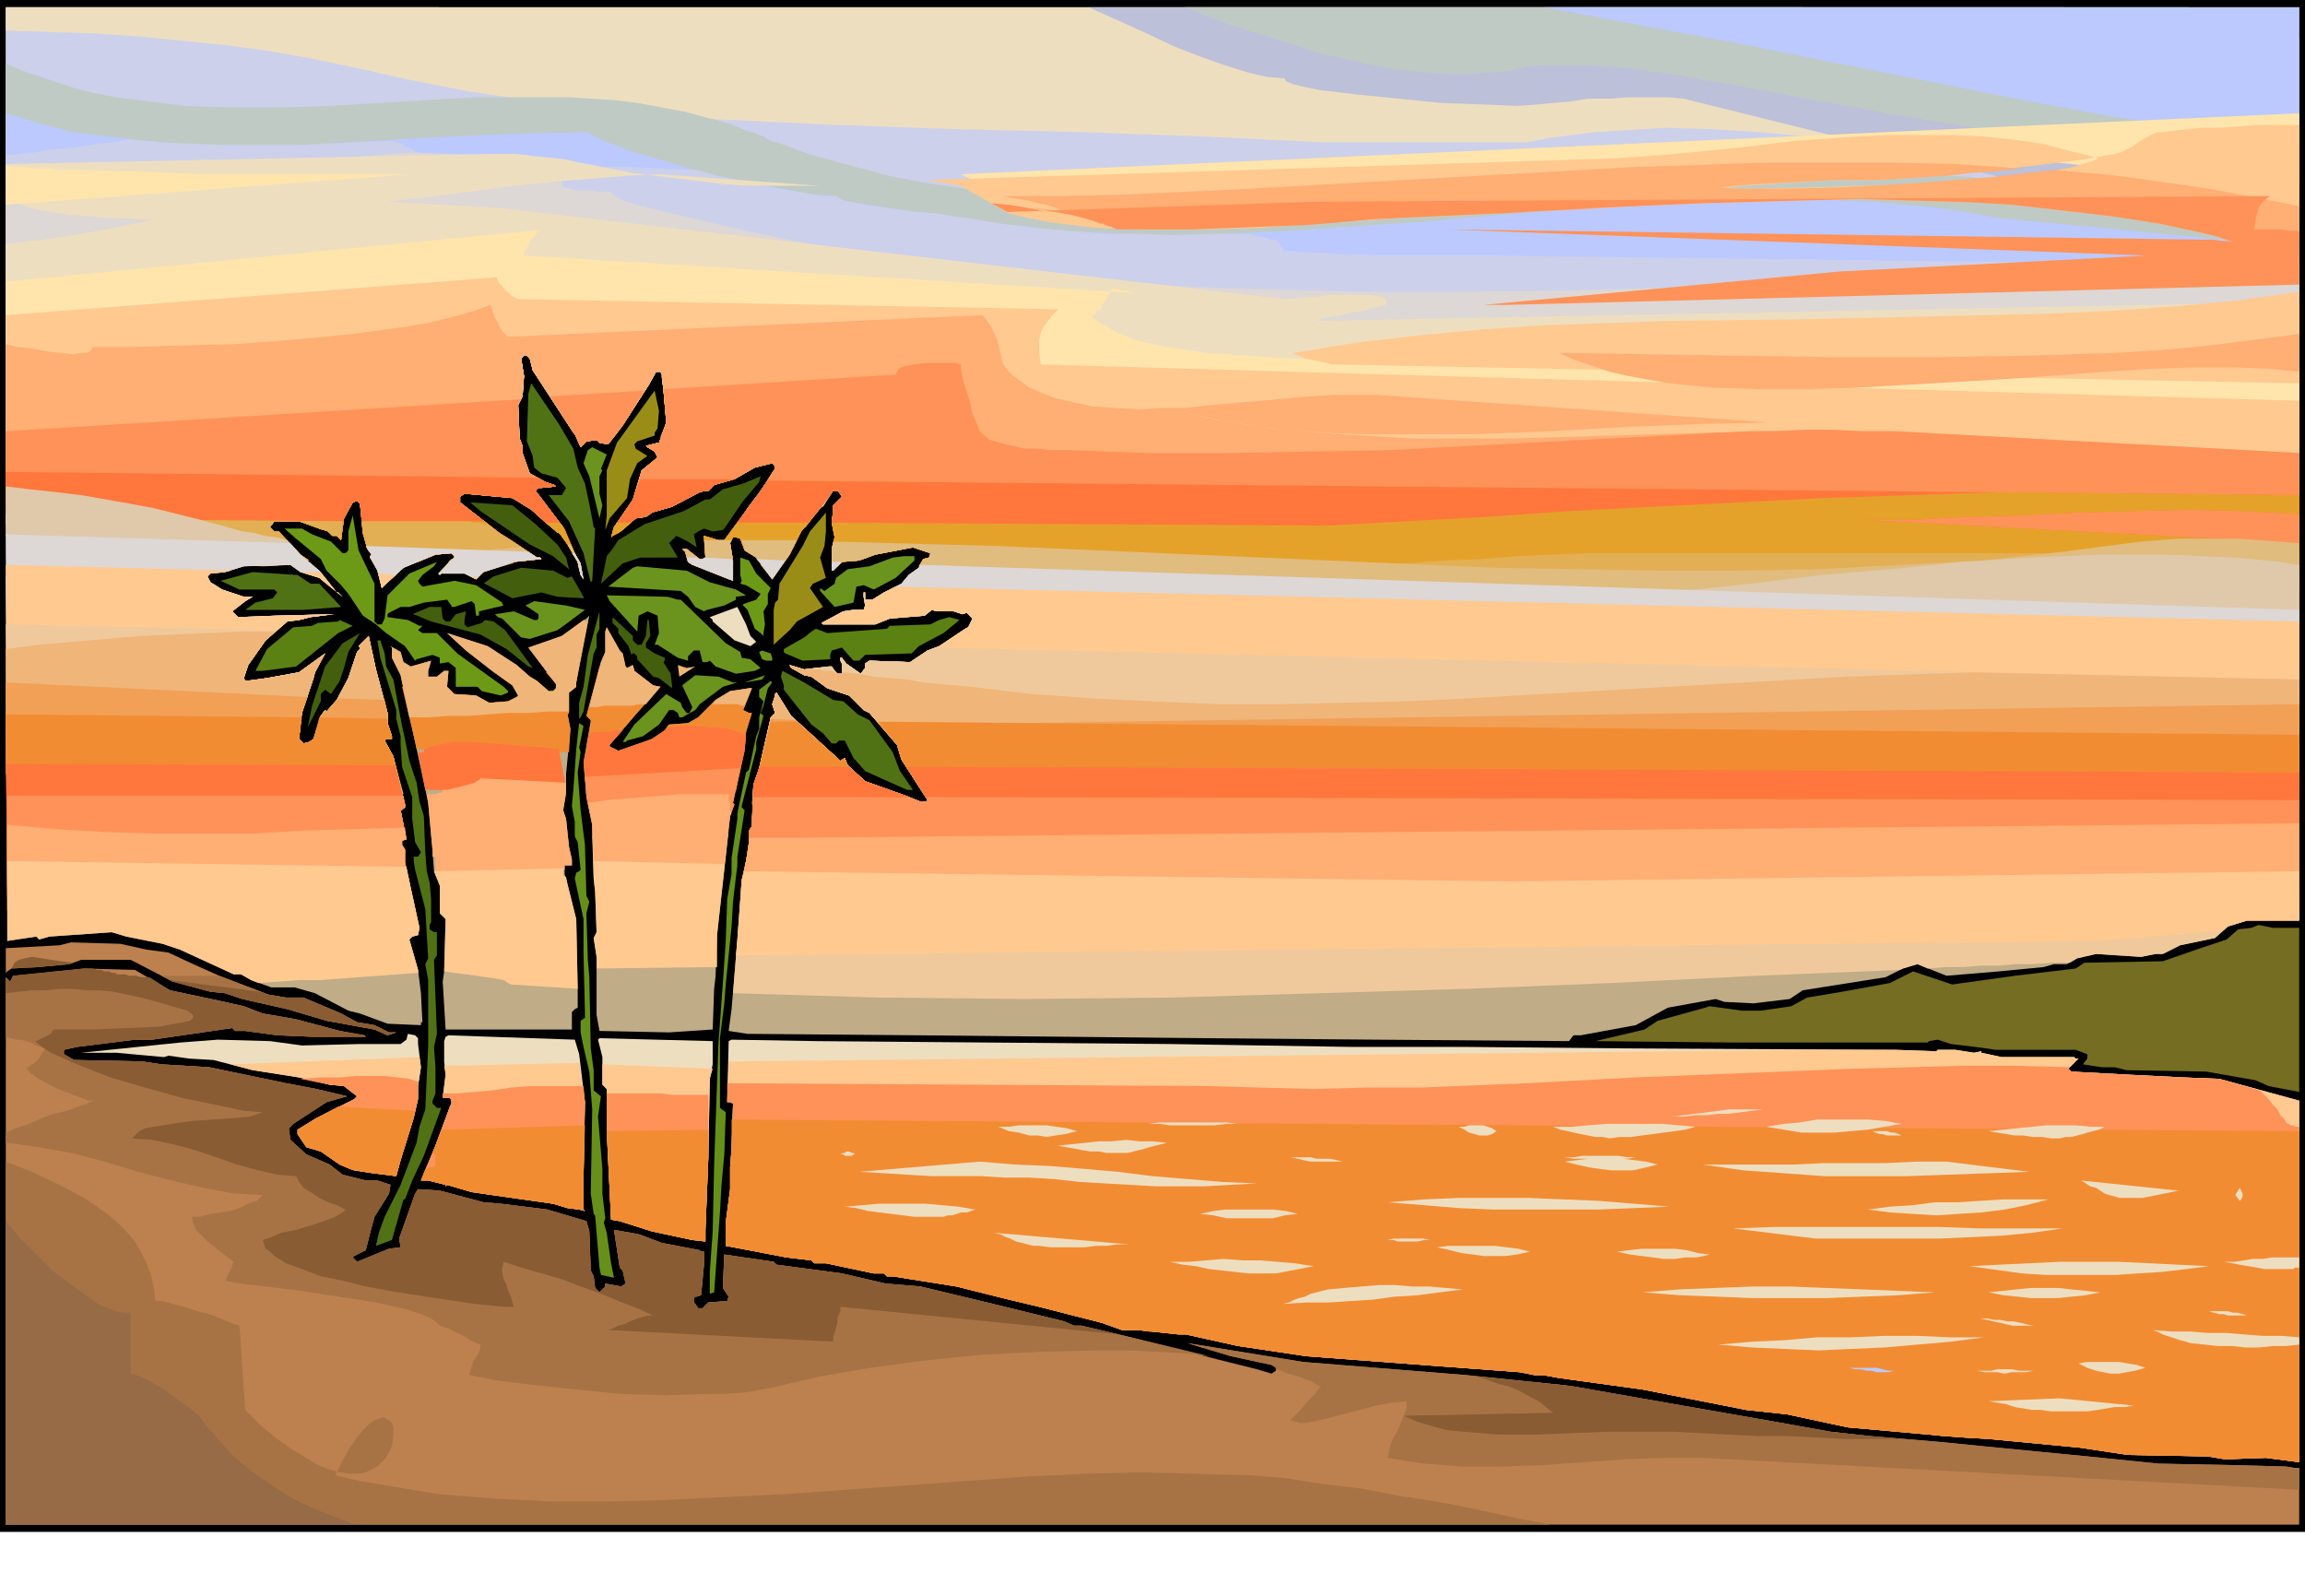 <svg xmlns="http://www.w3.org/2000/svg" fill-rule="evenodd" height="3.663in" preserveAspectRatio="none" stroke-linecap="round" viewBox="0 0 1588 1099" width="5.291in"><style>.pen1{stroke:none}.brush2{fill:#c0ac87}.brush3{fill:#ccd0ea}.brush4{fill:#eedec0}.brush6{fill:#bfcac5}.brush7{fill:#517214}.brush8{fill:#9a8d17}.brush9{fill:#6b941f}.brush10{fill:#435f0e}.brush11{fill:#6c9a17}.brush13{fill:#ffc990}.brush14{fill:#f28c33}.brush15{fill:#f0b579}.brush19{fill:#a77345}.brush20{fill:#bbc9ff}.brush21{fill:#ddd7d5}.brush22{fill:#ffe5ac}.brush23{fill:#ffae74}.brush24{fill:#ff9258}.brush25{fill:#ff773c}</style><path class="pen1" style="fill:#000" d="M1588 1055H0V0h1588v1055z"/><path class="pen1 brush2" d="M1584 634h-36l-13 4-9 8-24 5-12 6h-5l-10 2-31-2-13 3-7 4h-9l-7 2-31 3-36 3-20-8-10 3-12 6-57 9-9 6-25 3-20-1-6-2-33 6-22 12-38 7h-5l-3 4-134-1-117-1-197-2-118-1-13-2 2-15 4-48 3-41 3-13 2-13v-8l2-3 1-28 4-12 8-35 3-3-2-6 2-6v-1l1-1 10 16 34 31 3-2 2 5 12 11 28 10 10 4h4l1-1-18-28-3-10-19-22-4-2-10-10-15-5-11-8-5-1-9-5-1-2 10 3 17-2h2l2 3 2 2h3v-7l-1-2v-2h1l3 4 10 7 3-4v-3l3-2 28 1 12-8 8-3 18-12 2-1 3-6-4-4-3 1-6-2h-12l-3-1-5 4-24 2-10 4h-36l-1-1 15-8 7-1h7l1-3-1-6v-3h1v5h5l8-5 12-6 5-6 7-5 3-6 4-1 1-3-12-4-26 5-11 4-12 1-6 6h-1v-15l2-8-2-10 1-9v-3l6-6-2-3-1-1h-3l-8 11-14 17-8 16-12 17-8-11-3-4-8-5-3-8-3-1h-2l-2 4 2 12v14l-28-11-3-2-2-7-2-2h3l9 7h2l2-1-1-15 10 3h4l25-34 4-6 5-8 1-1v-2l-2-2-12 3-14 8-14 4-4 4h-2l-4 1-19 10-14 4-4 3-7 1-12 10-4 2-1 1 2-7 13-19 6-20 11-9-2-4-5-3-1-1 8-2h1l5-14-2-23-1-8v-2l-1-2h-3l-5 9-18 28-10 13-6-1-2-2-7 1-4 4-4-9-1-1-28-43-2-8-2-2h-2l-2 2 2 12-1 14-3 6 1 23 2 5v5l5 14 11 6 6 2 1 1-10 1h-2l-2 2 19 25 8 18 4 7 2 11-2-3-2-9-7-12-5-7-10-8-10-9-13-8-33-3-3 2v4l27 21 8 5 18 12h2l1 1-19 2-21 7-5 5-8-4h-16l-1 1-1-1 11-11v-1l-2-2-11 1-22 9-12 11-3 3-3-12-5-9v-1l1-1-3-4-3-11-2-20-2-2-3 1-6 11-2 15-3-3h-3l-3-3-20-7h-17l-3 4 3 3h3l15 16 13 11 12 15h1l3 3-16-13-13-4-7-5-32 1-13 4-10 1-2 2 2 4 8 5 15 5h6l-5 3-9 7 4 4 26-1 40-1-16 2-8 2-8 1-15 13-12 17-3 9 1 2 15-2 22-4 18-13-7 13-1 4-8 24-2 18 3 3 4-1 3-2 5-16 3-4 1 1 7-8 8-15 6-18 2-2v-1l-1-1 7-7 5 23 8 30v7l3 9v2h-4l-1 1 6 11 8 33v2l-3 2 4 20-3 1v3l2 3v9l3 13 7 32-1 5-4 1-2 2 6 21 2 16 1 20h-1v2l-23-1-19-7-8-2-23-12-14-4h-16l-14-5-7-4h-5l-37-17-12-4-25-5-10-3-43 3-7 2-2-2-20 3L4 5h1580v629z"/><path class="pen1 brush3" d="m302 5 7 1 6 2 6 2 7 1 5 2 6 3 5 2 6 2v4h7l7 2 8 2 7 2 8 2 8 3 7 2 7 2 32 7 33 5 33 3 33 3 34 1 33 1h135l67 1 33 2 33 3 33 5 32 6h3l5 1h6l6 1 7 1 5 2 4 1 1 1h249l1 3 1 1 2 1h7l3-1h1l40 10 41 9 43 9 43 9 43 8 45 7 44 6 44 5v55l-38 1h-38l-39-1-39-2-79-7-79-8-78-9-77-9-37-4-36-3-36-3-34-2-59-3-60-1h-60l-61 1-123 3-123 3-62 1h-61l-62-1-61-2-60-3-60-6-30-3-30-5-29-4-29-5V5h298z"/><path class="pen1 brush4" d="m4 21 30 1 30 1 30 2 31 3 30 3 29 4 29 5 29 6 40 9 41 8 41 6 41 5 42 4 43 4 42 2 43 2 85 3 85 2 84 3 82 4h141l15-3 16-2 16-2 16-1 32-2 32 1 33 2 33 3 34 5 34 5 67 14 68 16 68 16 68 16v-43l-44-12-43-14-43-15-42-15-42-16-43-16-42-15-43-15H4v16z"/><path class="pen1" style="fill:#bcc0d8" d="m750 5 20 9 20 9 19 9 18 7 17 6 16 5 13 3 12 1 1 2 5 2 8 2 10 2 25 3 30 3 30 3 29 1 22 1 14-1 10-1 12-1 13-2h14l14-1h27l11 1 424 105V79l-19-9-19-10-20-9-20-9-21-9-20-10-21-9-22-9H750z"/><path class="pen1 brush6" d="m816 5 31 12 32 10 31 10 31 7 15 3 15 2 14 1 14 1h14l13-1 13-1 13-3 9-1h36l13 1 12 1 12 2 11 1 52 9 53 10 55 10 55 9 56 9 56 8 56 8 56 6V26l-9-3-9-3-10-3-9-2-10-3-9-3-10-2-10-2H816z"/><path class="pen1 brush7" d="m395 309 3 13 5 11 3 14 3 16 1 1-2 36-1 1-5-20-10-22-14-18h9l3-5-6-7-11-3-5-4-1-8-4-10 1-33 2-7 19 28 10 17z"/><path class="pen1 brush8" d="m453 295-2 3v2l-12 4-2 2 1 3 8 5-7 5-5 11-2 13-12 14-3 8 1-10v-31l7-19 26-36 3 14-1 12z"/><path class="pen1 brush9" d="m414 323 1 1-2 4v12l2 8-2 9-7-29-4-9 3-9 3-2 10 5-4 10z"/><path class="pen1 brush10" d="m512 345-13 19-1 1-7 1-6-2-4 2-3 2 2 9-6-4-8-4-5 5 6 10h-26l-12 4-15 14 2-9 2-10 4-5 4-6 18-11 15-5 12-4 15-8h3l9-7 14-4 12-5-1 4-11 13zm-143 16 15 14 6 9 2 8-11-9-16-8-34-23-7-6 29 2 16 13z"/><path class="pen1 brush8" d="m568 376-3 8 4 14-9 4-2 3 9 13-18 10-5 6-11 10v-24l1-5 2-2 1-11 16-26 5-10 11-13v13l-1 10z"/><path class="pen1 brush11" d="M258 402v26l2 2h3l2-4 2-16 15-15 19-8-2 3-8 6-3 4 1 2 2 2 22-4 15 3 18 12v1l1 1-17 4v3h-2l-1-8-2-2-12 4h-2v-1l-3-4-16 2-10 3h-6l-8 4-1 1v2l14 2 8 4h3-1l-3 3 3 2h10l14 14 32 23 3 3v1l-5 2-13-3-3-3h-15v-13l-5-4-6 1v-4l-5-2-11 3-1 1-7-10-13-9-7-6-9-6-10-15-5-6-10-10-4-8-17-14-8-7h12l7 4 13 5 8 8h2l2-2v-13l3-11 4 24 11 23z"/><path class="pen1 brush9" d="m630 386-13 12-15 8-7-3-5 1-2 11-13 3-10-11v-2l3 2 7-5 1-4 8-6 15-2 16-6 8-1h7v3z"/><path class="pen1 brush11" d="m521 395 10 10-2 4v7l-3 5 1 9-1 6v2l-2-2-4-3-5-13-2-2-1-1v-1l9-3 3-4-10-6-4-1 1-2-1-4v-12l6 2 5 9z"/><path class="pen1 brush9" d="m489 401 18 5 7 4-7 1v2l-8 4-12 3-2 1-6-3-5-7-5-4-50-3 17-13 3-1 34 3 16 8z"/><path class="pen1 brush10" d="m391 398 3-1 8 14v1l-18-1-11-3-20 4-17-9-2-1h-1l7-5 19-6 22 2 10 5z"/><path class="pen1 brush7" d="M214 402h6l15 16-26 2h-40l7-5 12-3 3-4-2-2h-24l-13-6 22-6 31 2 9 6z"/><path class="pen1 brush9" d="M467 413h2l31 30 10 6 1 4 6 1 7 6-4 2-13 2-14-5-4-4-2 1h-3l-2-8h-4l-4 4v3l-7-2-14-9h-2l3-8-1-12-7-3-6 3-1 11-19-21-2-4 42 1 7 2zm-64 7-12 9-7 5-19 6-6-1-13-13-3-1-2-2 13-2 14 6h2l1-1v-3l-9-6 6-3 22 3 13 3z"/><path class="pen1 brush10" d="M307 428h3l4-5 7-2-1 6v3l2 2 10-3 2-2 6 1 8 6 19 26-3-1-15-12-18-10-34-9-12-5h-1l12-5h8l1 8 2 2z"/><path class="pen1 brush4" d="m517 438 4 4-4 3-11-4-15-13v-1l-2-2 19-7 6 12 3 8z"/><path class="pen1 brush7" d="M411 437v9l-2 4-7 40-2 4-1 1v-11l3-11 3-22 4-15 4-15v12l-2 4z"/><path class="pen1 brush2" d="m397 473-5 4v14l-1 1 2 10-3 31v13l-2 12 2 6 2 19 2 9v4h-5v6l2 7 6 24 1 48v13l-2 1-2 2v12h-87l-2-33 1-7 1-36-4-4v-19l-4-10-1-14-3-33-9-42-10-46-6-12v-7l-1-1 7 4 2 7 5 3 14-4-2 7v4h6l5-4h3l-1 11 2 2 3 3 15 1 9 5 13-1 6-3 1-1-4-7-14-10-18-14-13-12 28 9 20 13 9 8 5 3 8 7h3l2-2v-3l-19-25 23-8 17-12 2-2-9 46v3z"/><path class="pen1 brush10" d="m436 441 3 3h3l3-6 1-11h1l1 11-3 5v3l6 4 7 3v2l-1 1 5 8 1 8v2l-9-7-4-1-11-12v-2l-2-2h-1l-1 1-2-6-7-9v-3l-4-4v-4l14 13v3z"/><path class="pen1" d="m650 436-17 9-5 5-32 1-4 4h-4l-8-9-7 2-1 3v3l-19 1-12-5-1-1v-2l14-8 5-4 3-2 8 3 41-3 2-2 28-1 6-3 7-2 7 2-11 9zm-417 0-29 23-23 3h-5l8-15 18-15 13-1 4-2 14-1 1-1 9 4-10 5z" style="fill:#5b8113"/><path class="pen1 brush2" d="m429 450 2 9 1 1 4-2 1 4 13 10 5 1-17 19-18 21v1l6 3 23-8 9-6 2-3 1-1 13-1 7-4 12-12 10-6 13-2h2l-6 15 4 2h2l-4 13-1 13-8 36 1 1-3 8-9 82-1 28-1 9-1 28-30 2-48-1-2-11v-40l-2-13 2-4-1-28-1-9-1-37-4-19-2-24 5-28v-1l-3-3 10-37 3-7v-14l1-3 9 16 2 2z"/><path class="pen1 brush13" d="m411 667 83-1v-22l8-72-11-2-11-1h-11l-12 1-12 1-13 1-12 2-12 2 1 29 1 9 1 28-2 4 2 13v8z"/><path class="pen1 brush14" d="m404 514 17 1-1-1v-1l18-21 17-19-5-1-13-10v-2h-19l-3-1h-2l-9 34 3 3v1l-3 17zm29 1 80 1 1-12 4-13h-2l-4-2 6-15h-2l-13 2-10 6-12 12-7 4-13 1-1 1-2 3-9 6-16 6zm-146 1 105 2 1-16-2-10 1-1v-14l5-4v-3l1-6h-3l-2-1h-17l7 8v3l-2 2h-3l-8-7-5-3-5-4h-21l14 10 4 7-1 1-6 3-13 1-9-5-15-1-3-3-2-2v-8l-4 1-4 1h-4l-4 1-3 1-4 1-4 1-4 2 9 38 1 5z"/><path class="pen1 brush10" d="m237 460-3 9-6 9-4-3-3 3v5l-9 18 3-15 9-27 12-16 12-7-8 13-3 11z"/><path class="pen1 brush7" d="m265 450 1 9 5 9 6 32 2 9 3 15 5 15 2 13 3 10 1 25 1 13 2 8 1 11v16l-1 2v3l3 2h2v16l-2 3 2 51-2 9 1 14v18l-2 5v2l3 3h3l-12 33-8 17-5 13h-1l-8 28-11 4 2-9 4-11 11-22 11-29 2-11 4-12 2-44v-45l-2-11 2-4-2-34-7-27-1-6v-3h3l2-3-4-7-2-16v-15l-7-21-1-15v-6l-3-12v-6l-11-36-2-12h2l3 9z"/><path class="pen1 brush9" d="M532 453v2h-4l-3-1-2-5 2-1 6 2 1 3z"/><path class="pen1 brush15" d="m479 459-11 7-1-8 6 2 6-1z"/><path class="pen1 brush7" d="m574 482 7 1 10 9 8 4 16 22 5 13 9 13h-4l-18-8-11-5-8-9-6-12h-4l-2 2h-3l-6-7-8-6-19-24v-3l-2-6 1-4 15 8 20 12z"/><path class="pen1 brush9" d="M505 470h3l-10 3-16 12-3 4-9 5h-2l-1-3-3-2h-3l-7 10-11 8-11 3-1 1h-2l8-12 22-21 10 6 1 3 3 4h2l2-4-7-15 9-7 16 1 10 4z"/><path class="pen1" d="m513 470 14-5-2 3-12 2zm16 4-3 12-2 5 2 2-5 18v5l-10 39v1l2 2-5 32v6l-1 8-2 17-1 17-4 40-1 13-3 24v48l4 3-1 29-2 22-1 18-4 55-3 1v-15l2-28 1-46 3-84 3-41 2-29 1-29 3-17v-11l4-27v-4l6-28 2-2 5-23 2-5v-8l3-11-3-3v-5l8-6 1 1-3 4zm-130 41 1 3-2 14 2 26 3 24 1 35 2 4-2 8 1 32 1 12 1 49 2 15v14l5 4-2 14 3 36v17l2 17-1 3 2 7 3 21 2 10-9-2-1-5-3-36-1-1-2-14 1-58-2-26-4-17-2-10v-8l3-2v-4l-1-40v-24l-6-28 1-4 2-1 1-1-2-19-2-4v-10l-2-11 1-11 2-28 2-18 3 2-3 15z" style="fill:#67901b"/><path class="pen1" style="fill:#756d21" d="M1584 639v113l-21-4-9-4-34-6-55-1-8-2h-9l-13-2 3-4v-3l-8-3h-55l-14-2-17-2-9-3-6 1-1 1h-133l-96-1 34-8 9-6 29-8 7-2 22 3h13l21-3 11-6 24-4 33-6 16-8 27 9 43-6 42-5 6-4 54-1 26-9 18-6 8-7 9-1 5-2 10 2h18z"/><path class="pen1" style="fill:#bc814e" d="m101 654 15 2 15 7 20 9 34 13 12 2h12l26 11 11 6 12 2 10 5h5l-6 2-9-4-33-6-27-8-31-7-12-4-10-1-26-7-29-15H56l-8 3-21 2-19 1-3 2-1 1v3l3 3 2-4 49-5 35 1 24 14 33 7 18 4 13 5 23 4 30 8 17 3 1 1h-37l-24-1-22-3h-7l-2-2-55 8H93l-40 5-9 2v3l7 4 47 1 13 2 33 2 53 11 21 4 21 5-14 4-23 15-3 3 1 8 11 10 16 7 9 7 16 4h8l9 3-1 6-10 16-3 11-3 12-8 4-1 1 1 1 2 2 22-9 8-1-1-6 11-31 2-3 15 1 30 8 12 1 32 4 27 8 2 7 1 27 2 4 1 8 3 3 4-4v-2l11 2 3-2-2-9-2-2-4-26 17 3 16 6 26 5 1 1h2v9l-2 21-3 1h-1l-1 1v3l1 1 2 3h3l4-4 13-1 1-3-4-6 1-23 34 5 2 2 45 6 30 7 24 2 46 11 53 13 7 3h5l34 8 59 15 28 7 10 3 3-2v-2l-3-2-28-6-30-9 80 13 112 9 68 7 7 1 74 13 63 11 39 7 27 3 48 4 30 3 72 7 49 5 51 1 37 1 6 1h3v39H4V653l37-2 8-2 34 1 18 4z"/><path class="pen1 brush19" d="m4 714 3 1 4 1h3l4 1 3 1 4 2 3 1 3 1-1 2-1 1-1 2-2 3-2 2-2 1-2 2h-2l2 3 5 4 7 4 8 4 8 3 8 3 5 2h4l-5 2-6 2-8 3-9 2-8 3-9 4-9 3-7 3v7l22 3 23 4 23 6 23 7 23 6 22 5 21 4 20 1-4 4-6 2-6 3-6 2-7 1-7 1-7 2h-6l1 4 2 5 4 4 4 4 5 4 5 4 4 3 4 3-1 2v1l-1 2-1 2-1 2-1 2v1l-1 1 10 2 18 2 24 3 26 4 26 4 22 5 9 3 7 3 4 3 2 2 3 1 3 1 4 2 4 2 4 2 3 2 4 2 3 1v2l-1 3-1 2-2 3-1 2-1 3-1 3-1 3 21 4 25 3 28 3 30 3 31 1 29-1h13l13-1 12-2 10-2 30-7 35-6 37-5 40-4 40-2 40-1h20l19 1 19 1 18 2-54-13-34-8h-5l-7-3-53-13-46-11-24-2-30-7-45-6-2-2-34-5-1 23 4 6-1 3-13 1-4 4h-3l-2-3-1-1v-3l1-1h1l3-1 2-21v-9h-2l-1-1-26-5-16-6-17-3 4 26 2 2 2 9-3 2-11-2v2l-4 4-3-3-1-8-2-4-1-27-2-7-27-8-32-4-12-1-30-8-15-1-2 3-11 31 1 6-8 1-22 9-2-2-1-1 1-1 8-4 3-12 3-11 10-16 1-6-9-3h-8l-16-4-9-7-16-7-11-10-1-8 3-3 23-15 14-4-21-5-21-4-53-11-33-2-13-2-47-1-7-4v-3l9-2 40-5h12l55-8 2 2h7l22 3 24 1h37l-1-1-17-3-30-8-23-4-13-5-18-4-33-7-16-9h-5l-6 1h-6l-6 1-6 1h-6l-5 1-6 1-6 1H26l-6-1-7-1-6-1H6v-1H4v39zm875 229 4 1 4 2 4 1 4 1 4 2 4 1 3 2 4 2-2 2-2 3-3 3-3 3-3 4-3 3-3 3-2 2 3 1 4 1h4l5-1 9-2 11-3 12-3 11-3 11-2 10-1v5l-2 5-2 5-2 5-3 5-2 5-1 5-1 4 12 2 13 2 13 1 13 1h27l29-1 28-2 29-2 27-1h26l411 22v-15h-3l-6-1-37-1-51-1-49-5-72-7-30-3-48-4-27-3-39-7-63-11-74-13-7-1-68-7-112-9-80-13 30 9 28 6 3 2v1zM151 672h-40l8 4 26 7 10 1 12 4 31 7 27 8 33 6 9 4 6-2h-5l-10-5-12-2-11-6-26-11h-12l-12-2-34-13z"/><path class="pen1 brush4" d="M288 715v4l2 16-2 13v9l-3 13-9 29-3 11-16-2-13-2-3-1-7-3-13-9-10-3-6-9v-3l13-8 26-13 2-2-9-7-10-1-21-5-32-5-27-7-17-1-14-2-3 1-33-3H56l68-7 26-2 36 1 22 3 40-1h28l4-3 1-4 5 1 2 2zm111 11 4 33-1 52v22l1 1-4-1-8-1-10-3-28-4-28-4-17-5-1 1v-1l-12-3h-5l10-24 10-27 1-2v-2l-1-2h-5l2-16-1-9v-14l1-3 2-1 87 3 3 10zm92 2v5l-2 10-1 54-2 50v8l-9-1-28-6-22-7-6-1-3-61v-29l-3-3v-19l-3-12 1-1 78 2v11zm315-9 125 2h79l108 1 188 1 28 1 1-1h12l13 2 5-1v1l14 3h50l1 1h2l-7 7 2 2 37 2 40 2 25 1 55 15v249l-23-3-28 1-12-2-55-1-33-5-63-6-17-1-14-1-10-1-56-5-42-9-28-3-71-14-58-8-11-2h-6l-10-2-54-4-93-7-40-6-7-1-36-8h-5l-19-2h-1l-8-1h-11l-14-5-43-11-21-5-36-9-44-7h-4l-2-2h-7l-33-7h-8l-2-2-17-2-42-8v-16l3-23v-15l1-13 1-31-2-1h-2l1-42 2-1 59 1 243 2z"/><path class="pen1 brush20" d="m1064 5 64 12 65 12 65 13 66 13 65 13 65 12 65 11 65 9V5h-520z"/><path class="pen1 brush6" d="m4 44 15 6 15 5 15 5 15 4 16 3 16 2 16 2 16 2 32 1h33l34-1 33-2 33-2 34-2h65l16 1 16 1 16 2 16 3 16 3 15 4 15 4 15 6h2l2 1 2 1 3 1 3 2 2 1 3 1h1l25 9 26 7 26 7 26 5 27 4 28 3 27 3 29 1 28 1 29 1 28-1 29-1 59-2 59-4 59-5 60-4 58-3 59-2h57l28 1 28 2 28 2 27 4 27 4 26 5 21 4 21 4 20 2 18 2 18 2 17 1 16 2 15 2v112l-139 2-140 2-141 3-142 2H809l-71-1-71-2-70-3-70-4-71-4v-3l-1-2h-3l-3 4-10-1-10-1h-11l-10-1-10-1-11-1-10-1-10-1-2-6-2-2h-2l-2 2 1 5-45-5-43-5-44-5-44-7-43-7-44-7-43-9-42-8-1-1H7l-1-1H4V44z"/><path class="pen1 brush20" d="m4 78 23 7 23 6 25 3 25 3 25 2 27 1h53l52-3 52-3 50-2 46-1 4 3 7 3 8 3 10 4 24 7 27 8 28 6 26 5 22 4 15 1 5 3 10 2 12 2 14 2 14 2 14 1 12 2 8 1 22 4 22 2 22 3 22 1 44 2 45-1 45-2 45-3 46-3 45-4 45-4 45-4 45-2 44-2h44l44 2 21 2 22 2 21 3 21 4 209 20v147L458 273l-1-5-1-8v-2l-1-2h-3l-5 9-5 7-65-2-10-15-2-8-2-2h-2l-2 2 2 12-1 10-293-11-7-1h-8l-8-1-8-1-8-2-8-1-8-1-8-2V78z"/><path class="pen1 brush3" d="m4 107 10-1 10-1 10-2 11-1 10-1 12-2 11-1 11-2 22 2 23 1 22 1h46l22-1 23-1 23-1 3 1 4 1 3 2 3 1 3 2 3 2 2 1 3 2v4h43l23 1h23l24 1h24l24 1 25 1 14 4 15 3 14 3 14 3 12 2 11 2 9 1h7l5 3 10 2 12 2 14 2 14 2 14 1 12 2 8 1 24 4 24 3 24 2 24 2h24l24 1 25-1h27l2 1h2l3 1h2l3 1 2 1h4l1 1 1 1 1 2 1 1 1 1v1l1 1 63 3h78l558 7v12l-870 15H4V107z"/><path class="pen1 brush21" d="M4 137v-2h19l22-2 24-3 25-3 53-8 55-7 28-3 27-2 26-2 25 1 23 1 21 4 10 2 9 3 8 4 8 4v4l2 1 4 1 4 1h10l5 1h8l1 1 3 2 3 2 5 2 4 1 5 2h3l2 1 34 8 34 8 34 7 34 7 35 5 35 5 35 4 35 4 35 3 36 2 36 2 35 1 72 2h73l72-1 73-2 73-3 72-2 72-3 72-3 71-2 70-1v103h-6l-2 1h-8L455 301l4-10-2-23-1-8v-2l-1-2h-3l-5 9-18 28-6 8h-26l-1-2-1-1-28-43-2-8-2-2h-2l-2 2 2 12-1 14-3 6 1 23-354 4V137z"/><path class="pen1 brush4" d="m4 168 34-4 35-6 34-7 35-8 35-7 35-6 18-2 18-2 17-1 18-1 3 4v4l-3 3h-11l-4 4 74 4 543 63h4l9-1 10-1 12-1h22l8 1 5 2v4l-4 1-5 1-6 2-8 1-7 2-7 1-6 1-5 2 677-13v174l-62-8-62-7-62-5-62-4-63-3-63-2-63-1-64-1-127 1-127 3-128 3-128 4v-2l1-9v-3l6-6-2-3-1-1h-3l-8 11-11 14h-25l-6 1h-19l19-26 4-6 5-8 1-1v-2l-2-2-12 3-14 8-14 4-4 4h-2l-4 1-19 10-14 4-4 3-7 1-10 9h-6l1-3 13-19 6-20 11-9-2-4-5-3-1-1 8-2h1l5-14-2-23-1-8v-2l-1-2h-3l-5 9-18 28-10 13-6-1-2-2-7 1-4 4-4-9-1-1-28-43-2-8-2-2h-2l-2 2 2 12-1 14-3 6 1 23 2 5v5l5 14 11 6 6 2 1 1-10 1h-2l-2 2 19 25 2 4h-6l-8-7-10-9-13-8-33-3-3 2v4l27 21h-24l-12 1h-58v-1l-2-20-2-2-3 1-6 11-2 11h-7l-2-2-20-7h-17l-3 4 3 3h3l1 1h-47l-24-1-24-1H75l-24-1-23-1-24-2V168z"/><path class="pen1 brush22" d="m4 194 372-36h-3l-3 2-2 3-3 3-1 3-2 3-1 2v2l423 26h-4l-2-1-3-1h-3l-2-1h-4l-1 1v2l-2 2-1 2-1 2-2 2v2l-1 1-2 1h-1v2l-1 1h-3l6 5 7 4 8 4 10 4 11 3 11 2 13 2 13 2 29 2 31 2h33l34-1 67-2 64-3 28-2h66l23 3 24 1h48l51-1 51-3 52-3 52-4 51-2 50-1v178l-60-14-60-12-62-11-62-8-62-7-63-6-63-4-63-3-64-2-64-1h-65l-64 1-129 3-129 6v-1l6-6-2-3-1-1h-3l-7 11h-14l-6 1h-13l-7 1h-13l10-13 4-6 5-8 1-1v-2l-2-2-12 3-14 8-14 4-4 4h-2l-4 1-19 10-14 4-2 2h-16l-3 1 8-12 6-20 11-9-2-4-5-3-1-1 8-2h1l5-14-2-23-1-8v-2l-1-2h-3l-5 9-18 28-10 13-6-1-2-2-7 1-4 4-4-9-1-1-28-43-2-8-2-2h-2l-2 2 2 12-1 14-3 6 1 23 2 5v5l5 14 11 6 6 2 1 1-10 1h-2l-2 2 15 20h-10l-8-7-13-8-33-3-3 2v4l18 14h-11l-11 1h-10l-11 1h-11l-10 1h-11l-10 1-2-17-2-2-3 1-6 11-1 7h-7l-2 1h-5l-16-6h-17l-3 4 3 3-24 1h-23l-23 1H96l-23 1H4V194z"/><path class="pen1 brush13" d="m4 217 338-26 1 2 1 2 2 2 2 3 3 2 2 2 2 1 2 1 372 7-4 4-3 4-3 4-2 4-1 5v10l1 7 867 25v153l-962-27 4-6 7-5 3-6 4-1 1-3-12-4-26 5-11 4-12 1-6 6h-1v-15l2-8-2-10 1-9v-3l6-6-2-3-1-1h-3l-8 11-14 17-8 16-12 17-8-11-3-4-8-5-3-8-3-1h-2l-2 4 2 12v13h-3l-25-10-3-2-2-7-2-2h3l9 7h2l2-1-1-15 10 3h4l25-34 4-6 5-8 1-1v-2l-2-2-12 3-14 8-14 4-4 4h-2l-4 1-19 10-14 4-4 3-7 1-12 10-4 2-1 1 2-7 13-19 6-20 11-9-2-4-5-3-1-1 8-2h1l5-14-2-23-1-8v-2l-1-2h-3l-5 9-18 28-10 13-6-1-2-2-7 1-4 4-4-9-1-1-28-43-2-8-2-2h-2l-2 2 2 12-1 14-3 6 1 23 2 5v5l5 14 11 6 6 2 1 1-10 1h-2l-2 2 19 25 8 18 4 7 1 8h-1l-2-9-7-12-5-7-10-8-10-9-13-8-33-3-3 2v4l27 21 8 5 18 12h2l1 1-19 2-21 7-29-1 9-9v-1l-2-2-11 1-22 9-1 1h-17l-5-8v-1l1-1-3-4-3-11-2-20-2-2-3 1-6 11-2 15-3-3h-3l-3-3-20-7h-17l-3 4 3 3h3l15 16 10 9-15-1-2-1-18 1-63-2h-10l-13-1-13-2-13-3-14-3-12-4-12-4-9-5v-4l-2-1-2-1-2-1-2-1-3-1-2-1-3-1-3-1V217z"/><path class="pen1 brush13" d="m1584 201-43 6-43 4-43 3-44 2-87 2-87 2-88 1-86 3-43 3-43 4-43 5-42 7h-1v1h1l3 1 4 2 6 1 5 1 4 1 4 1 666 13v-63z"/><path class="pen1 brush23" d="m4 237 8 2 10 1 10 2 9 1 9 1 7-1h3l2-1 1-1 1-2h26l34-1 38-1 40-3 41-4 37-5 17-3 16-4 14-4 11-4 1 3 1 3 1 3 2 3 1 3 2 3 2 2 2 2 327-15 3 4 3 4 2 5 2 4 1 4 1 4 1 4 1 5 1 1 2 3 3 3 4 3 4 3 4 3 3 1 2 1 12 5 13 3 14 3 15 1 16 1 16-1h17l17-2 35-3 33-3 17-1h30l14 1 256 18-48 1-50 2-52 3-53 2h-78l-26-1-26-2-24-3-25-4-23-5 30 6 32 5 32 3 32 2 33 2h68l34-1 68-2 68-2 33-1 33 1h33l32 2 242 13v87l-951-9 3-5 4-1 1-3-12-4-26 5-11 4-12 1-3 3h-4v-12l2-8-2-10 1-9v-3l6-6-2-3-1-1h-3l-8 11-14 17-8 16-5 7h-15v-1l-3-4-8-5-3-8-3-1h-2l-2 4 2 12v3h-28l-3-2-2-7-2-2h3l9 7h2l2-1-1-15 10 3h4l25-34 4-6 5-8 1-1v-2l-2-2-12 3-14 8-14 4-4 4h-2l-4 1-19 10-14 4-4 3-7 1-12 10-4 2-1 1 2-7 13-19 6-20 11-9-2-4-5-3-1-1 8-2h1l5-14-2-23-1-8v-2l-1-2h-3l-5 9-18 28-10 13-6-1-2-2-7 1-4 4-4-9-1-1-28-43-2-8-2-2h-2l-2 2 2 12-1 14-3 6 1 23 2 5v5l5 14 11 6 6 2 1 1-10 1h-2l-2 2 19 25 8 18 3 7h-1v-1l-7-12-5-7-10-8-10-9-13-8-33-3-3 2v4l27 21 8 5 18 12h2l1 1-19 2-1 1-44-1 4-3v-1l-2-2-11 1-12 5h-31l-2-3v-1l1-1-3-4-3-11-2-20-2-2-3 1-6 11-2 15-3-3h-3l-3-3-20-7h-17l-3 4 3 3h3l15 16 6 4-127-1-8-1-9-2-9-2-9-2-8-3-7-3-7-3-6-3v-4l-2-1-2-1-2-1-2-1-3-1-2-1-3-1-3-1V237z"/><path class="pen1 brush24" d="m4 297 355-22-2 4 1 23 2 5v5l5 14 11 6 6 2 1 1-10 1h-2l-2 2 19 25 8 18 3 7h-1v-1l-7-12-5-7-10-8-10-9-13-8-33-3-3 2v4l27 21 8 5 18 12h2l1 1-19 2-1 1-44-1 4-3v-1l-2-2-11 1-12 5h-31l-2-3v-1l1-1-3-4-3-11-2-20-2-2-3 1-6 11-2 15-3-3h-3l-3-3-20-7h-17l-3 4 3 3h3l15 16 6 4-127-1-8-1-9-2-9-2-9-2-8-3-7-3-7-3-6-3v-4l-2-1-2-1-2-1-2-1-3-1-2-1-3-1-3-1v-57zm375-24 65-4-15 24-10 13-6-1-2-2-7 1-4 4-4-9-1-1-16-25zm78-5 160-10 1-2 1-2 2-1 3-1 6-1 8-1h21l3 1v3l1 6 2 7 3 9 2 9 3 7 2 5 2 2 5 4 7 2 8 2 9 2h9l9 1h12l55 2h55l56-1 56-1 56-3 57-3 57-3 57-3 20-1h20l20-1h20l19 1h20l19 1 19 1 242 13v87l-951-9 3-5 4-1 1-3-12-4-26 5-11 4-12 1-3 3h-4v-12l2-8-2-10 1-9v-3l6-6-2-3-1-1h-3l-8 11-14 17-8 16-5 7h-15v-1l-3-4-8-5-3-8-3-1h-2l-2 4 2 12v3h-28l-3-2-2-7-2-2h3l9 7h2l2-1-1-15 10 3h4l25-34 4-6 5-8 1-1v-2l-2-2-12 3-14 8-14 4-4 4h-2l-4 1-19 10-14 4-4 3-7 1-12 10-4 2-1 1 2-7 13-19 6-20 11-9-2-4-5-3-1-1 8-2h1l5-14-2-23z"/><path class="pen1 brush25" d="m4 325 366 4 6 3 6 2 1 1-10 1h-2l-2 2 19 25 8 18 3 7h-1v-1l-7-12-5-7-10-8-10-9-13-8-33-3-3 2v4l27 21 8 5 18 12h2l1 1-19 2-1 1-44-1 4-3v-1l-2-2-11 1-12 5h-31l-2-3v-1l1-1-3-4-3-11-2-20-2-2-3 1-6 11-2 15-3-3h-3l-3-3-20-7h-17l-3 4 3 3h3l15 16 6 4-127-1-8-1-9-2-9-2-9-2-8-3-7-3-7-3-6-3v-4l-2-1-2-1-2-1-2-1-3-1-2-1-3-1-3-1v-29zm437 5h65l-14 4-4 4h-2l-4 1-19 10-14 4-4 3-7 1-12 10-4 2-1 1 2-7 13-19 5-14zm88 1 1055 10v13l-38-2-38-1-39 1-39 1-39 2-37 1-37 2h-35l302 16v25l-951-9 3-5 4-1 1-3-12-4-26 5-11 4-12 1-3 3h-4v-12l2-8-2-10 1-9v-3l6-6-2-3-1-1h-3l-8 11-14 17-8 16-5 7h-15v-1l-3-4-8-5-3-8-3-1h-2l-2 4 2 12v3h-28l-3-2-2-7-2-2h3l9 7h2l2-1-1-15 10 3h4l25-34 4-6 1-1z"/><path class="pen1 brush23" d="m1584 230-31 4-31 4-32 3-32 2-64 2-64 1h-65l-64-1-64-1-63-1 11 5 12 4 12 4 13 3 28 5 30 3 32 1h33l34-1 35-2 69-4 67-5 32-2 30-1h27l25 1 20 2v-26z"/><path class="pen1 brush4" d="m4 113 334-7h17l9 1 9 1 10 1 8 1 8 2 6 1 15 3 15 3 16 2 16 2 17 2 16 2 16 1h49l-111-8-21 1-24 2-26 2-29 3-61 8-65 7-32 3-32 2-32 2-30 1-28-1-26-2-12-2-12-2-10-3-10-3v-25z"/><path class="pen1 brush22" d="m4 114 6 1h6l6 1h12l6 1h12l93 3h138L4 141v-27zm1580-36-922 42 12 6 12 4 14 4 14 4 15 3 16 2 16 2 17 1 35 2h37l37-1 38-3 38-3 38-4 37-5 36-5 66-9 57-9 22-2 24-2h47l48 1 49 3 50 5 49 5 49 5 49 4V78z"/><path class="pen1 brush13" d="m639 124 23 4 33 19 13 3 15 3 16 2 17 2 36 1h37l38-1 37-3 33-2 29-2 66-3 69-4 72-3 72-2 36-1 35 1 36 1 35 2 34 4 34 4 33 5 32 7 7 2 7 2 7 2 8 2 9 1 8 2 9 2 9 2V86h-28l-13 1-13 1h-12l-11 1-9 1-8 1h-4l-4 2-4 2-5 3-4 3-4 2-4 2-4 1-23 4-24 3-25 3-25 3-25 2-25 2-24 1h-22l-63 4-16 2h21l45-1 59-2 59-4 27-3 22-3 10-2 7-2 6-2 5-2-20-5-19-5-21-3-20-2-21-1h-43l-22 1-43 3-42 5-41 4-39 3-476 15z"/><path class="pen1 brush23" d="m732 147-22-4 18 2 19 1h39l42-2 43-2 43-2 42-1 20 1 20 1 19 2 18 4 60-3 62-4 63-2 63-1 31 1 31 1 31 1 30 3 30 3 30 4 28 5 28 6 7 2 7 2 7 2 8 2 9 1 8 2 9 2 9 2v-34l-20-4-21-4-21-4-21-3-21-3-22-3-21-2-22-2-43 5-51 4-51 3-45 1h-31l-9-1 21-2 58-3h30l16-1 16-1 16-1 17-2 16-1 17-2-44-3-44-1h-88l-89 3-89 5-89 5-88 5-43 2-43 2-42 1h-42l4 1 6 1 7 1 7 2 6 1 6 2 4 2 1 2z"/><path class="pen1 brush24" d="m1564 135-661 4-209 7-11-6 12 1 12 2 11 2 10 1 10 2 8 2 7 2 5 2h2l1 1h1l2 1h1l2 1h1l1 1h52l27-1 26-1 26-1 24-2 22-2 20-1 66-3 69-4 72-3 72-2 36-1 35 1 36 1 35 2 34 4 34 4 33 5 32 7 4 1 4 1 5 2 4 1 5 1 5 1 5 1 5 1 4 1h13l3 1h7v-13h-8l-4-1h-19v-2l1-3v-3l1-3 1-4 2-3 3-3 3-2z"/><path class="pen1 brush24" d="m996 158 483 18-212 11-245 23h15l547-14v-30h-52l-8-1h-8l-520-7z"/><path class="pen1 brush14" d="m1584 396-220-23-790-7 1 4-2 8v12h4l3-3 12-1 11-4 26-5 12 4-1 3-4 1-3 5 951 9v-3zM552 366l-48-1-5 7h-4l-10-3 1 15-2 1h-2l-9-7h-3l2 2 2 7 3 2h28v-3l-2-12 2-4h2l3 1 3 8 8 5 3 4v1h15l5-7 8-16zm-123-1h-6l-2 5 1-1 4-2 3-2zm-40-1h-7l4 4 5 7 7 12v1h1l-3-7-7-17zm-49 0-90-1v4l3 11 3 4-1 1v1l2 3h31l12-5 11-1 2 2v1l-4 3 44 1 1-1 19-2-1-1h-2l-18-12-8-5-4-3zm-104-1h-19l9 3 3 3h3l3 3 1-9zm-50 0-78-1H97l-12-2-13-1-13-2-14-3-14-2-13-3-14-3v8l3 1 3 1 2 1 3 1 2 1 2 1 2 1 2 1v4l6 3 7 3 7 3 8 3 9 2 9 2 9 2 8 1 127 1-6-4-15-16h-3l-3-3z"/><path class="pen1" d="m17 359 6-1h74l139 1-1 13-3-3h-3l-3-3-20-7h-17l-3 4 3 3h3l15 16 6 4-127-1-8-1-9-2-9-2-9-2-8-3-7-3-7-3-6-3v-4h-1l-1-1-1-1h-2v-1h-1zm232 0h85l10 8 8 5 18 12h2l1 1-19 2-1 1-44-1 4-3v-1l-2-2-11 1-12 5h-31l-2-3v-1l1-1-3-4-3-11-1-8zm127 1h10l2 3 8 18 3 7h-1v-1l-7-12-5-7-10-8zm49 0h10l-9 7-4 2-1 1 2-7 2-3zm83 0h49l-5 6-8 16-5 7h-15v-1l-3-4-8-5-3-8-3-1h-2l-2 4 2 12v3h-28l-3-2-2-7-2-2h3l9 7h2l2-1-1-15 10 3h4l9-12zm65 0 341 2 55-3 55-3 57-4 58-3 59-3 59-3 60-2 60-2 207 2v13l-38-2-38-1-39 1-39 1-39 2-37 1-37 2h-35l302 16v25l-951-9 3-5 4-1 1-3-12-4-26 5-11 4-12 1-3 3h-4v-12l2-8-2-10z" style="fill:#e5a22a"/><path class="pen1" d="m17 359 6-1h74l139 1-1 13-3-3h-3l-3-3-20-7h-17l-3 4 3 3h3l15 16 6 4-127-1-8-1-9-2-9-2-9-2-8-3-7-3-7-3-6-3v-4h-1l-1-1-1-1h-2v-1h-1zm307 0 2 1h5l1 1h3l2 1 7 5 8 5 18 12h2l1 1-19 2-1 1-44-1 4-3v-1l-2-2-11 1-12 5h-31l-2-3v-1l1-1-3-4-3-11-1-8h75zm70 21h1l1 1 3 7h-1v-1l-4-7zm493 12 28-1 27-2 27-1 26-2 26-1 24-2 24-1 24-1h491v18l-697-7z" style="fill:#e3af54"/><path class="pen1" d="m4 397 17 1 17 1 18 1h18l18 1h18l19 1h18l6 4 15 5h6l-5 3-9 7 4 4 26-1 40-1-16 2-8 2-8 1-15 13-12 17-3 9 1 2 15-2 22-4 18-13-7 13-1 4-8 24-2 18 3 3 4-1 3-2 5-16 3-4 1 1 7-8 8-15 6-18 2-2v-1l-1-1 7-7 5 23 8 30v7l3 9v2h-4l-1 1 6 11 8 33v2l-3 2 4 20-3 1v3l2 3v4l-28-2-29-3-28-3-28-4-28-4-27-4-28-5-27-5-8-2-7-2-7-1-7-2-6-2-6-2-5-3-5-2-1-146zm217 2h3v-1l8 10h1l3 3-15-12zm39-6h3l3-1h3l3-1 3-1 2-1h3l3-1v-4l16-2-21 9-12 11-3 3-3-12zm51-12h1l6-1h6l6-1h6l6-1h6l5-1h6l11 7h2l1 1-19 2-21 7-5 5-8-4h-16l-1 1-1-1 11-11v-1l-2-2zm80-6h2l3 6 4 7 2 11-2-3-2-9-7-12zm94-3h19l-1 2 2 12v14l-28-11-3-2-2-7-2-2h3l9 7h2l2-1-1-12zm26 0h38l-5 10-12 17-8-11-3-4-8-5-2-7zm63 1 113 3 114 5 114 5 114 5 56 1 57 1h56l56-1 56-3 56-3 55-6 54-7 13-1 13-1h41l14 1 14 1 14 1v208l-24 1-25 1-27 1-28-1-56-1-56-3-52-3-46-4-37-2-25-1-83 2-85 3-86 4-87 4-88 5-88 4-89 3-89 1 1-3 2-13v-8l2-3 1-28 4-12 8-35 3-3-2-6 2-6v-1l1-1 10 16 34 31 3-2 2 5 12 11 28 10 10 4h4l1-1-18-28-3-10-19-22-4-2-10-10-15-5-11-8-5-1-9-5-1-2 10 3 17-2h2l2 3 2 2h3v-7l-1-2v-2h1l3 4 10 7 3-4v-3l3-2 28 1 12-8 8-3 18-12 2-1 3-6-4-4-3 1-6-2h-12l-3-1-5 4-24 2-10 4h-36l-1-1 15-8 7-1h7l1-3-1-6v-3h1v5h5l8-5 12-6 5-6 7-5 3-6 4-1 1-3-12-4-26 5-11 4-12 1-6 6h-1v-15l1-5z" style="fill:#e1bc7f"/><path class="pen1" d="m4 335 17 2 18 2 17 2 17 3 17 3 16 3 16 4 16 4 7 2 8 2 7 2 7 2 8 1 7 2 8 1 8 2 9 10 13 11 12 15h1l3 3-16-13-13-4-7-5-32 1-13 4-10 1-2 2 2 4 8 5 15 5h6l-5 3-9 7 4 4 26-1 40-1-16 2-8 2-8 1-15 13-12 17-3 9 1 2 15-2 22-4 18-13-7 13-1 4-8 24-2 18 3 3 4-1 3-2 5-16 3-4 1 1 7-8 8-15 6-18 2-2v-1l-1-1 7-7 5 23 8 30v7l3 9v2h-4l-1 1 6 11 8 33v2l-3 2 2 10-140 2h-11l-13-1-17-1-17-2-19-2-19-4-19-4-18-4-1-217zm251 45 5 1h5l4 1h5l5 1h5l5 1h5l-16 7-12 11-3 3-3-12-5-9v-1l1-1-1-2zm56 5 5 1h10l6 1h15l6 1-20 6-5 5-8-4h-16l-1 1-1-1 9-10zm87 4h2l2 10-2-3-2-7zm80 0h27v11l-27-11zm46 0h15l-7 10-8-10zm49 0h5l-4 4h-1v-4zm61 0 25 1 25 1 25 1 26 2 24 2 25 3 24 4 25 4 21 3 23 3 22 2 23 2 23 1h46l23-1 48-2 48-4 48-4 48-5 49-6 48-4 49-5 47-3 48-2h46l23 1 23 1 23 2 22 3v176l-53-2-30-5-31-4-32-2-31-1-33-1h-32l-33 1-33 1-66 3-65 3-32 1-32 1h-32l-31-1-500 6 1-24 4-12 8-35 3-3-2-6 2-6v-1l1-1 10 16 34 31 3-2 2 5 12 11 28 10 10 4h4l1-1-18-28-3-10-19-22-4-2-10-10-15-5-11-8-5-1-9-5-1-2 10 3 17-2h2l2 3 2 2h3v-7l-1-2v-2h1l3 4 10 7 3-4v-3l3-2 28 1 12-8 8-3 18-12 2-1 3-6-4-4-3 1-6-2h-12l-3-1-5 4-24 2-10 4h-36l-1-1 15-8 7-1h7l1-3-1-6v-3h1v5h5l8-5 12-6 5-6 7-5 1-2z" style="fill:#dfc9aa"/><path class="pen1 brush21" d="m4 368 196 6 7 8 13 11 12 15h1l3 3-16-13-13-4-7-5-32 1-13 4-10 1-2 2 2 4 8 5 15 5h6l-5 3-9 7 4 4 26-1 40-1-16 2-8 2-8 1-15 13-12 17-3 9 1 2 15-2 22-4 18-13-7 13-1 4-8 24-2 18 3 3 4-1 3-2 5-16 3-4 1 1 7-8 8-15 6-18 2-2v-1l-1-1 7-7 5 23 8 30v7l3 9v2h-4l-1 1 6 11 8 33v2l-2 2-272 4-1-194zm248 8 112 4 6 4h2l1 1-19 2-21 7-5 5-8-4h-16l-1 1-1-1 11-11v-1l-2-2-11 1-22 9-12 11-3 3-3-12-5-9v-1l1-1-3-4-1-2zm142 5h2l4 7 2 11-2-3-2-9-4-6zm79 3h7l2 1h2l1-1 19 1 1 1v14l-28-11-3-2-1-3zm48 1 20 1-9 13-8-11-3-3zm52 2h8-1l-6 6h-1v-6zm61 2 950 31v102l-220 18-725 12v-1l-18-28-3-10-19-22-4-2-10-10-15-5-11-8-5-1-9-5-1-2 10 3 17-2h2l2 3 2 2h3v-7l-1-2v-2h1l3 4 10 7 3-4v-3l3-2 28 1 12-8 8-3 18-12 2-1 3-6-4-4-3 1-6-2h-12l-3-1-5 4-24 2-10 4h-36l-1-1 15-8 7-1h7l1-3-1-6v-3h1v5h5l8-5 12-6 5-6 7-5 1-2zm0 163-116 2 1-13 4-12 8-35 3-3-2-6 2-6v-1l1-1 10 16 34 31 3-2 2 5 12 11 28 10 10 4z"/><path class="pen1 brush13" d="m4 389 155 4-4 1-10 1-2 2 2 4 8 5 15 5h6l-5 3-9 7 4 4 26-1 40-1-16 2-8 2-8 1-15 13-12 17-3 9 1 2 15-2 22-4 18-13-7 13-1 4-8 24-2 18 3 3 4-1 3-2 5-16 3-4 1 1 7-8 8-15 6-18 2-2v-1l-1-1 7-7 5 23 8 30v7l3 9v2h-4l-1 1 6 11 8 33v2l-3 2 3 15-156-3-14-1-15-1-15-1-16-2-15-3-15-3-14-4-14-5-1-161zm204 5h13l11 14h1l3 3-16-13-12-4zm53 1 12 1-7 6-3 3-2-10zm63 2h5l-1 2-4-2zm293 7 967 24v158l-72 6-996-16v-4l2-3 1-28 4-12 8-35 3-3-2-6 2-6v-1l1-1 10 16 34 31 3-2 2 5 12 11 28 10 10 4h4l1-1-18-28-3-10-19-22-4-2-10-10-15-5-11-8-5-1-9-5-1-2 10 3 17-2h2l2 3 2 2h3v-7l-1-2v-2h1l3 4 10 7 3-4v-3l3-2 28 1 12-8 8-3 18-12 2-1 3-6-4-4-3 1-6-2h-12l-3-1-5 4-24 2-10 4h-36l-1-1 15-8 7-1h7l1-3-1-6v-3h1v5h5l8-5 8-4z"/><path class="pen1" d="m4 430 186 4-7 7-12 17-3 9 1 2 15-2 22-4 18-13-7 13-1 4-8 24-2 18 3 3 4-1 3-2 5-16 3-4 1 1 7-8 8-15 6-18 2-2v-1l-1-1 7-7 5 23 8 30v7l3 9v2h-4l-1 1 6 11 8 33v2l-3 2 4 20-3 1v3l2 3v9l3 13 7 32-1 5-4 1-2 2 6 21v2l-36-4-36-4-36-5-35-5-36-6-35-6-35-6-34-7-1-197zm641 16 939 22v166h-36l-13 4-9 8-24 5-12 6h-5l-10 2-31-2-13 3-5 3h-12l-13 1h-12l-12 1h-12l-12 1h-12l-13 1-7-3-10 3-2 1-99 4-100 5-100 4-101 3-101 3-102 1-101-1-100-3 3-37 3-41 3-13 2-13v-8l2-3 1-28 4-12 8-35 3-3-2-6 2-6v-1l1-1 10 16 34 31 3-2 2 5 12 11 28 10 10 4h4l1-1-18-28-3-10-19-22-4-2-10-10-15-5-11-8-5-1-9-5-1-2 10 3 17-2h2l2 3 2 2h3v-7l-1-2v-2h1l3 4 10 7 3-4v-3l3-2 28 1 12-8 6-2z" style="fill:#efc99c"/><path class="pen1 brush15" d="m4 447 23-3 23-2 23-2 23-2 23-1 23-1 24-1h24l-7 6-12 17-3 9 1 2 15-2 22-4 18-13-7 13-1 4-8 24-2 18 3 3 4-1 3-2 5-16 3-4 1 1 7-8 8-15 6-18 2-2v-1l-1-1 7-7 5 23 8 30v7l3 9v2h-4l-1 1 6 11 7 26-155 4h-22l-13-2-16-1-16-3-17-3-18-4-17-5v-86zm540 12h4v1l6 1h11l2 1h6l2 1 2 1h3v-1l11 1 11 2 12 1 11 1 11 2 11 1 11 1 11 1 42 5 42 3 42 2 43 2h42l44-1 43-1 43-2 87-5 87-5 88-5 87-3 225 5v41h-44l-22 1h-43l-21 1-21 2-21 1-782 23-9-14-3-10-19-22-4-2-10-10-15-5-11-8-5-1-9-5-1-1zm51 79-76 2 4-11 8-35 3-3-2-6 2-6v-1l1-1 10 16 34 31 3-2 2 5 11 11z"/><path class="pen1" d="m4 470 208 10-4 11-2 18 3 3 4-1 3-2 5-16 3-4 1 1 7-8 1-1 32 1 2 9v7l3 9v2h-4l-1 1 6 11 8 33v2l-3 2 2 10-177 2-12-2-12-2-12-5-13-5-12-5-12-7-12-6-12-6v-62zm527 25 17 1 31 28 3-2 2 5 12 11 28 10 10 4h4l1-1-18-28-3-10-13-15 27 1 952-14v61l-12 2-12 1h-11l-11 1-10 1h-23l-987 14 1-24 4-12 8-34z" style="fill:#f1a056"/><path class="pen1 brush14" d="m4 492 204 2-2 15 3 3 4-1 3-2 4-15 47 1v3l3 9v2h-4l-1 1 6 11 8 33v2l-3 2 4 20-3 1v3l2 3v9l3 13 2 11H5L4 492zm527 5h18l30 27 3-2 2 5 12 11 28 10 10 4h4l1-1-18-28-3-10-13-16 979 9v112l-36 1h-108l-36-1H510l1-12 3-13 2-13v-8l2-3 1-28 4-12 8-32z"/><path class="pen1 brush25" d="m4 526 268 1 7 27v2l-3 2 4 20-3 1v3l2 3v9l2 7-276-1-1-74zm519 2h62l11 10 28 10 10 4h4l1-1-14-23 959 4v75l-1072-5 2-9 2-13v-8l2-3 1-28 4-12v-1z"/><path class="pen1 brush24" d="M5 548h273l1 6v2l-3 2 4 20-3 1v3l2 3v9l3 13-256 4h-6l-3-1h-6l-3-1H5v-61zm514 1h107l8 3h4l1-1-1-2 946 2v29l-109 9-963 14 2-10 2-13v-8l2-3 1-20z"/><path class="pen1 brush23" d="m5 568 33 3 34 2 34 1h69l34-2 35-1 35-1 1 8-3 1v3l2 3v9l3 13 1 6-278-2v-43zm511 9h27l1041-10v55l-1073-8v-8l3-13 2-13v-3z"/><path class="pen1 brush13" d="m5 593 275 4 2 10 7 32-1 5-4 1-2 2 6 21v2l-13 1-14 1-14 1-13 1-14 1h-14l-14 1-14 1-5-2-7-4h-5l-37-17-12-4-25-5-10-3-43 3-7 2-2-2-20 3v-55zm508 7 528 7 543-7v34h-36l-13 4-4 3-85 7-939 10 1-11 3-41 2-6z"/><path class="pen1 brush15" d="M282 494h13l14-1h14l13-1 14-1h14l14-1h14v-13l5-4v-3l8-42h-2v-1h-1l-15 11-23 8 19 25v3l-2 2h-3l-8-7-5-3-9-8-20-13-28-9 13 12 18 14 14 10 4 7-1 1-6 3-13 1-9-5-15-1-3-3-2-2 1-11h-3l-5 4h-6v-4l2-7-14 4-5-3-2-7-7-4 1 1v7l6 12 6 29zm124-7h5l5-1h19l5-1h5l10-12-5-1-13-10-1-4-4 2-1-1-2-9-2-2-9-16-1 3v14l-3 7-8 31zm85-2h17l3 1h2l5-12h-2l-13 2-10 6-2 3z"/><path class="pen1 brush25" d="M293 544h97v-2l-5-26-8-1-11-1-13-1-14-1-14-1h-13l-11 2-9 3v2h-4l5 26z"/><path class="pen1 brush23" d="M298 590h2v13l89-4v-3h5v-4l-2-9-2-19-2-6 2-12v-7l-59-3-1 1-3 2-3 1-4 1-4 1-4 1-4 1h-3v1l-1 1h-2l-2 1h-6l1 6 3 33v4z"/><path class="pen1 brush13" d="m299 600 89-2v5l2 1 1 5 6 24 1 48-46-3-2-1-3-2-5-1-7-1-7-1-7-1-8-1-7-1 1-36-4-4v-19l-4-10z"/><path class="pen1 brush25" d="m404 549 14 1 13 1 13-1 13-1 13-1 12-1 13-2h12l6-28 1-11-6-2-6-2-7-1h-6l-7-1h-15l-7 1-2 2-9 6-23 8-6-3v-1l9-10h-6l-3 1h-11l-3 1-4 20 1 11v2l1 1v10z"/><path class="pen1 brush24" d="m408 577 10 1 12 1 12 1h13l13 1 12-1h12l9-2 2-16 3-8-1-1 5-24-107 6 1 14 4 19v9z"/><path class="pen1 brush23" d="m409 593 90 2 4-33 1-2-1-2v-5l-1-2v-4h-34l-12 1-13 1-13 1-12 1-13 2 3 15 1 25z"/><path class="pen1 brush13" d="m502 731 739-8h65l28 1 1-1h12l13 2 5-1v1l14 3h50l1 1h2l-7 7 2 2 37 2 40 2 25 1 55 15v249l-23-3-28 1-12-2-55-1-33-5-63-6-17-1-14-1-10-1-56-5-42-9-28-3-71-14-58-8-11-2h-6l-10-2-54-4-93-7-40-6-7-1-36-8h-5l-19-2h-1l-8-1h-11l-14-5-43-11-21-5-36-9-44-7h-4l-2-2h-7l-33-7h-8l-2-2-17-2-42-8v-16l3-23v-15l1-13 1-31-2-1h-2l1-28z"/><path class="pen1 brush24" d="m501 746 331 2 36 1 37 1 36-1h37l74-3 75-4 75-3 75-3 38-1 37-1h37l37 1-1 1 2 2 37 2 40 2 25 1 28 8 3 3 3 3 3 4 3 3 2 4 3 3 1 2 1 1h1l1 1h2l1 1h3v231l-23-3-28 1-12-2-55-1-33-5-63-6-17-1-14-1-10-1-56-5-42-9-28-3-71-14-58-8-11-2h-6l-10-2-54-4-93-7-40-6-7-1-36-8h-5l-19-2h-1l-8-1h-11l-14-5-43-11-21-5-36-9-44-7h-4l-2-2h-7l-33-7h-8l-2-2-17-2-42-8v-16l3-23v-15l1-13 1-31-2-1h-2v-13z"/><path class="pen1 brush14" d="m504 771 1080 8v228l-23-3-28 1-12-2-55-1-33-5-63-6-17-1-14-1-10-1-56-5-42-9-28-3-71-14-58-8-11-2h-6l-10-2-54-4-93-7-40-6-7-1-36-8h-5l-19-2h-1l-8-1h-11l-14-5-43-11-21-5-36-9-44-7h-4l-2-2h-7l-33-7h-8l-2-2-17-2-42-8v-16l3-23v-15l1-13v-20z"/><path class="pen1 brush13" d="m415 733 76 3-2 7-1 54-2 50v8l-9-1-28-6-22-7-6-1-3-61v-29l-3-3v-14z"/><path class="pen1 brush24" d="M418 753h37l8 1h25v43l-2 50v8l-9-1-28-6-22-7-6-1-3-61v-26z"/><path class="pen1 brush14" d="m418 779 70-1v19l-2 50v8l-9-1-28-6-22-7-6-1-3-61z"/><path class="pen1 brush13" d="m306 734 93-2 4 27-1 52v22l1 1-4-1-8-1-10-3-28-4-28-4-17-5-1 1v-1l-12-3h-5l10-24 10-27 1-2v-2l-1-2h-5l2-16-1-6z"/><path class="pen1 brush24" d="M305 753h10l12-1 12-1 13-2 13-1h37l1 11-1 52v22l1 1-4-1-8-1-10-3-28-4-28-4-17-5-1 1v-1l-12-3h-5l10-24 10-27 1-2v-2l-1-2h-5v-3z"/><path class="pen1 brush14" d="m304 778 99-3-1 36v22l1 1-4-1-8-1-10-3-28-4-28-4-17-5-1 1v-1l-12-3h-5l3-8h1l2-1h2l1-1h1v-8h-1v-1h-1l2-5 4-11z"/><path class="pen1 brush13" d="m159 733 130-5 1 7-2 13v9l-3 13-9 29-3 11-16-2-13-2-3-1-7-3-13-9-10-3-6-9v-3l13-8 26-13 2-2-9-7-10-1-21-5-32-5-15-4z"/><path class="pen1 brush24" d="m207 743 14-1h13l11-1h20l9 1 8 1 6 2v12l-3 13-9 29-3 11-16-2-13-2-3-1-7-3-13-9-10-3-6-9v-3l13-8 26-13 2-2-9-7-10-1-20-4z"/><path class="pen1 brush14" d="m233 762 53 3-1 5-9 29-3 11-16-2-13-2-3-1-7-3-13-9-10-3-6-9v-3l13-8 15-8z"/><path class="pen1" d="m4 684 9-1 9-1h10l9-1h9l10 1h9l9 1 19 4 15 4 10 3 7 2 4 3v2l-2 2-5 1-16 3-22 1-25 1H37l-1 1-1 2-2 1-2 1-2 1-2 1-2 1h-1l5 4 6 4 9 4 9 4 23 9 24 7 25 7 24 5 19 4 13 1-9 3-11 1-14 1-15 1-14 2-12 2-6 1-4 2-3 3-2 2 14 1 14 3 15 4 15 5 14 5 15 4 13 3 13 1 2 4 3 4 5 3 6 4 6 3 6 2 4 2 2 1-2 2-5 3-8 3-9 3-10 3-10 2-7 3-6 2 1 3 1 3 3 2 3 3 8 5 11 4 13 5 15 3 16 4 16 3 32 5 27 4 20 2h7l-1-3-1-4-2-4-1-4-2-4-1-4v-4l1-4 12 4 14 4 14 4 13 5 14 5 12 5 13 5 11 5h-3l-4 1-4 1-5 2-4 2-4 1-4 2-3 1 155 8v-3l1-3 1-4 1-3v-3l1-3 1-2v-3l192 19-26-6h-5l-7-3-53-13-46-11-24-2-30-7-45-6-2-2-34-5-1 23 4 6-1 3-13 1-4 4h-3l-2-3-1-1v-3l1-1h1l3-1 2-21v-9h-2l-1-1-26-5-16-6-17-3 4 26 2 2 2 9-3 2-11-2v2l-4 4-3-3-1-8-2-4-1-27-2-7-27-8-32-4-12-1-30-8-15-1-2 3-11 31 1 6-8 1-22 9-2-2-1-1 1-1 8-4 3-12 3-11 10-16 1-6-9-3h-8l-16-4-9-7-16-7-11-10-1-8 3-3 23-15 14-4-21-5-21-4-53-11-33-2-13-2-47-1-7-4v-3l9-2 40-5h12l55-8 2 2h7l22 3 24 1h37l-1-1-17-3-30-8-23-4-13-5-18-4-33-7-14-9h-6l-3-1h-5l-3-1h-6v-1h-3l-2-1h-3l-2-1h-3l-3-1h-6l-49 5-2 4-3-3v-3l1-1v-1 1H4v15zm1013 264 7 2 8 3 8 2 7 3 7 4 6 3 5 4 5 4-103 2 9 4 10 3 11 3 11 1 24 2h26l25-1 25-1h45l19 1 19 1 20 1h20l20 1 20 1h41l-24-2-27-3-39-7-63-11-74-13-7-1-61-6zM179 683l-8-1-7-1-8-1-8-1-8-1-7-1-8-1-8-1 2 1 26 7 10 1 12 4 31 7 27 8 33 6 9 4 6-2h-5l-10-5-12-2-11-6-26-11h-12l-12-2-6-2zM50 663l-8-1-7-1-6-1-7-1-5 1-4 1-3 2-2 4 19-1 21-2 2-1z" style="fill:#895c34"/><path class="pen1 brush4" d="m592 807 83-7 24 2 24 1 24 2 23 2 24 3 24 2 24 2 24 1-18 1-18 1h-34l-17-1-18-1-17-1-18-2-17-1h-17l-16-1h-34l-17-1-16-1-17-1zm235 29 9-2 8-1h33l9 1 8 2-9 1-8 2h-32l-9-2-9-1zm129-8 25-2 24-1h48l24 1 24 1 25 2 24 2-24 1-25 1h-72l-24-1-24-2-25-2zm0 26 4-1h21l4 1h-4l-4 1h-14l-3-1h-4zm-72 44 4-1 4-2 3-1 4-1 4-2 4-1 4-1 4-1 11-1 12-1 12-1h11l12 1h12l11 1 12 1-16 2-15 2-16 1-15 2-15 1-16 1h-15l-16 1zm248-8 25-2 25-1 26-1h25l25 1 25 1 25 1 25 1-25 2-25 1-25 1h-50l-25-1-26-1-25-2zm62-44 28-1h114l28 1h57l-21 3-21 2-21 1-22 1h-85l-57-7zm-80 16 8-1 9-1h23l8 1 8 2 8 1-9 2h-8l-7 1h-8l-7-1-8-1-8-1-9-2zm-124-3 8-1h32l8 1 8 1 8 2-9 2-8 1h-15l-7-1-8-1-8-2-9-2zm-101-62h14l4 1h9l5 1 4 1h-22l-5-1-4-1-5-1zm284 5h63l21-1h42l21-1h21l57 7-28 1-28 1-28 1h-57l-28-2-28-2-28-4zm261 11 67 7-5 1-5 1-5 1-5 1-5 1h-16l-3-1-4-1-3-1-3-2-3-2-4-1-3-2-3-2zm-147 20 15-2 16-1 15-2h16l15-1 16-1h31l-15 4-15 3-16 2-16 1-15 1-16-1-16-1-15-2zm70 39 20-1 21-1 21-1h41l21 1 20 1 21 1-16 2-17 2-16 1-15 1h-49l-16-1-36-5zm13 18 10-1 9-1 10-1h19l9 1 10 1 10 1-10 2-10 1-9 1h-19l-9-1-10-1-10-2zm-6 18h5l5 1h4l5 1h4l5 1 4 1 5 1h-14l-5-1-4-1-5-1-4-1-5-1zm-180 18 23-2 22-1 23-2h23l23-1h23l23 1h23l-23 3-23 2-23 2-23 1-22 1-23-1-23-1-23-2z"/><path class="pen1 brush20" d="M1274 942h19l4 1 4 1h4l-4 1h-8l-4-1h-3l-4-1h-4l-4-1z"/><path class="pen1 brush4" d="m1432 939 6-1h22l6 1 6 1 6 2-7 2-6 1-5 1h-6l-5-1-5-1-6-2-6-3zm-62 26 49-2 51 5-6 1h-7l-6 1-6 1-7 1h-25l-7-1h-6l-6-1-6-1-6-2-6-1-6-1zm-8-21h10l4-1h10l5 1h10l-5 1h-10l-5 1-5-1h-9l-5-1zm160-41h13l3 1h3l4 1 3 1h-13l-3-1h-3l-4-1-3-1zm18-80 3-5 1 2 1 2v2l-1 2-1 1-3-4zm-170-44 10-1 10-1 10-1 10-1h20l10 1h10l-4 2-4 1-4 1-3 1-4 1-4 1h-4l-4 1h-6l-6-1h-7l-6-1h-6l-6-1-6-1-6-1zm-80 0h10l3 1h2l3 1 2 1h-10l-3-1h-2l-3-1-2-1zm-73-3 12-2 11-1 12-2h35l12 1 11 2-12 2-11 2-12 1-11 1h-23l-12-2-12-2zm-488 13 9-1 10-1 9-1h9l10-1 9 1h9l10 1-4 1-4 1-4 1-3 1-4 1-4 1-4 1h-15l-5-1h-6l-6-1-5-1-6-1-5-1zm62-15 8-1h46l8 1h-8l-8 1h-31l-7-1h-8zm-103 2h7l7-1h19l7 1 7 1 7 2-8 2-7 1-6 1-6-1h-6l-7-2-7-1-7-3zm-109 19 2-1h1l1-1h2l2 1h1l1 1h-1l-1 1h-5l-1-1h-2zm3 36 12-1 11-1h33l11 1 11 1 12 2-3 1-3 1h-4l-3 1-3 1h-3l-3 1h-20l-8-1-8-1-8-1-8-1-8-2-8-1zm103 18 93 8h-8l-8 1h-7l-8 1h-23l-8-1h-4l-4-1-4-1-4-1-4-2-3-1-4-2-4-1zm121 20h13l12-1 12-1 13 1h12l12 1 12 1 13 2-26 5h-19l-9-1-9-1-9-1-9-2-9-1-9-2zm199-93h4l3-1h10l3 1 3 1 3 2-3 2-3 1h-6l-3-1-4-1-3-2-4-2zm73 21h6l6-1h25l6 1h6l-6 1h-37l-6-1zm75-28 7-1 8-1 8-1 8-1 7-1h24l-8 1-8 1-8 1h-7l-8 1h-8l-8 1h-7zm-75 31 8-1 8-1h24l8 1 8 1 8 2-8 2-9 2h-15l-8-1-7-1-9-2-8-2zm-8-24h12l12-1 13-1h38l12 1 11 1-7 2-7 1-8 1-7 1-8 1-7 1h-8l-7 1-5-1h-5l-5-1-5-1-5-1-4-1-5-1-5-2zm413 140 13 1h13l12 1h13l12 1 13 1h13l12 1v5l-9 1h-9l-10 1h-9l-9-1h-10l-9-1-10-1-3-1-4-1-3-1-3-1-3-1-3-1-4-2-3-1zm49-47h7l7-1 6-1h7l6-1h19v7h-3l-1 1h-20l-5-1-6-1-6-1-5-1-6-1z"/><path class="pen1 brush19" d="m4 800 18 7 19 9 17 9 16 11 7 6 6 6 6 7 4 7 4 8 3 8 2 9 1 9h5l7 2 8 2 9 3 8 2 8 3 7 3 6 2 4 58 11 11 11 9 10 7 10 6 8 5 8 3 7 2 7 1h6l5-1 4-2 4-2 3-3 3-3 2-4 2-4 1-7v-6l-1-3-2-2-2-1-2-1-3 1-3 1-4 3-4 4-4 5-5 7-5 9-5 10 17 4 18 3 18 3 18 3 38 3 39 2h40l40-1 41-2 41-2 83-6 82-6 40-2 39-1 39 1 37 1 25 2 25 4 26 3 26 5 26 4 26 5 27 6 26 5H4V800z"/><path class="pen1" style="fill:#966b45" d="m4 841 10 12 11 11 11 11 12 9 11 8 10 7 6 2 5 2 5 1h5v42l4 1 7 3 7 4 8 5 8 6 7 5 6 5 3 4 10 12 11 12 12 10 13 9 14 9 14 7 15 6 16 6H4V841z"/></svg>
